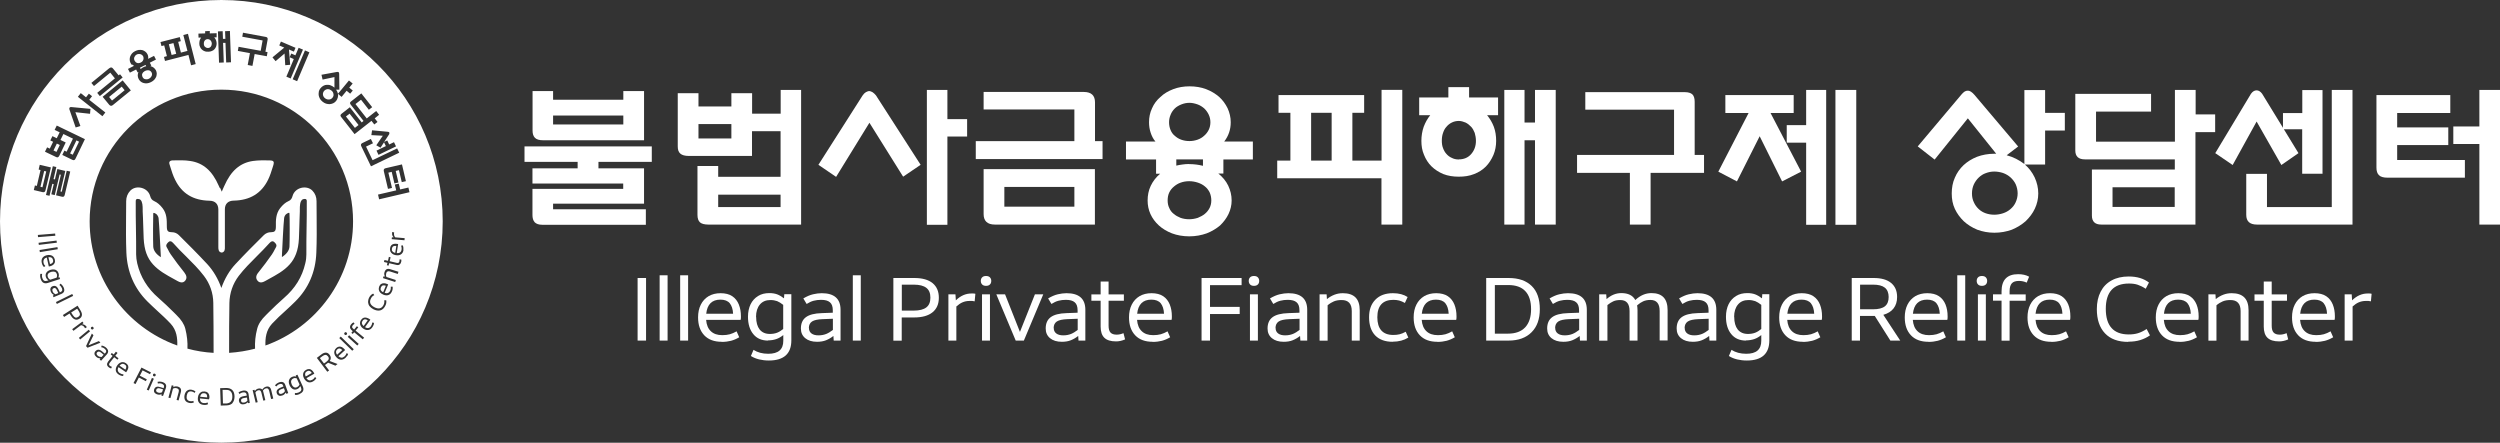 <?xml version="1.0" encoding="UTF-8"?>
<svg id="_레이어_1" data-name="레이어_1" xmlns="http://www.w3.org/2000/svg" width="248.47" height="44" version="1.1" viewBox="0 0 248.47 44">
  <rect x="0" y="0" width="248.47" height="44" fill="#333333" stroke="none"/>
  <!-- Generator: Adobe Illustrator 29.8.2, SVG Export Plug-In . SVG Version: 2.1.1 Build 3)  -->
  <defs>
    <style>
      .st0 {
        fill: #fff;
      }
    </style>
  </defs>
  <g>
    <path class="st0" d="M5.23,26.1c.05-.07.07-.15.04-.26-.05-.22-.2-.31-.46-.28l.16.69c.12-.03.21-.08.26-.15Z"/>
    <rect class="st0" x="34.78" y="11.29" width=".46" height="1.44" transform="translate(.06 24.19) rotate(-38.16)"/>
    <path class="st0" d="M5.52,28.65c-.06-.04-.12-.04-.2,0-.06.02-.1.06-.11.12-.02.05,0,.12.02.19.03.07.07.13.11.17.05.04.1.08.17.12l.28-.12-.11-.25c-.05-.11-.11-.19-.17-.23Z"/>
    <path class="st0" d="M5.44,27.02c-.1-.04-.22-.03-.36,0-.14.05-.25.11-.3.2-.06.08-.07.18-.03.29.02.07.05.13.09.17.04.05.09.09.15.12l.63-.2c.03-.07.05-.13.05-.18,0-.06,0-.11-.02-.18-.04-.11-.1-.19-.2-.23Z"/>
    <path class="st0" d="M12.41,36.23c-.18-.12-.36-.09-.53.11l.58.4c.07-.11.1-.21.09-.29,0-.08-.05-.16-.15-.22Z"/>
    <path class="st0" d="M7.48,31.56c.09.03.18,0,.29-.06.1-.07.16-.14.17-.23.01-.09-.02-.2-.1-.33l-.17-.26-.6.38.17.26c.08.13.17.21.25.23Z"/>
    <path class="st0" d="M22.47,38.75h-.35s.04,1.35.04,1.35h.35c.2-.02.34-.08.44-.2.1-.12.15-.29.14-.51,0-.22-.06-.38-.17-.49-.1-.11-.26-.16-.46-.15Z"/>
    <path class="st0" d="M24.28,39.55c-.13.02-.21.05-.26.1-.05.04-.07.11-.06.19,0,.06.04.11.08.14.05.03.11.04.19.03.08,0,.14-.03.2-.06.06-.03.11-.08.16-.13l-.04-.31-.27.04Z"/>
    <path class="st0" d="M15.67,38.6c-.07.02-.11.06-.14.14-.02.06-.02.11.01.16.03.05.08.09.16.11.07.03.14.04.2.03.06,0,.13-.02.2-.05l.11-.29-.26-.08c-.12-.04-.21-.05-.28-.03Z"/>
    <path class="st0" d="M20.3,39.08c-.22-.02-.36.09-.41.35l.7.07c0-.13-.01-.23-.06-.3-.05-.07-.12-.11-.23-.12Z"/>
    <path class="st0" d="M9.84,34.94c-.07,0-.13.02-.19.08-.04.05-.06.1-.05.15,0,.06.04.11.1.17.06.05.11.09.18.11.06.02.13.03.21.04l.21-.23-.21-.18c-.1-.08-.18-.13-.25-.14Z"/>
    <path class="st0" d="M14.25,7.16s-.08.1-.1.15c-.03.05-.04.11-.03.17s.02.12.05.18c.03.06.07.1.11.14.04.04.1.06.16.07.06.01.11.02.18.01.06,0,.13-.03.19-.06.06-.03.11-.07.16-.12.04-.05.08-.1.1-.15.03-.05.04-.11.04-.17,0-.06-.01-.11-.04-.17-.03-.06-.07-.11-.12-.15-.05-.04-.1-.06-.16-.07-.06-.01-.12-.01-.18,0-.07.01-.13.03-.19.06-.06.03-.12.07-.16.12Z"/>
    <rect class="st0" x="3.49" y="17.69" width="1.62" height=".21" transform="translate(-14 17.88) rotate(-76.66)"/>
    <rect class="st0" x="16.91" y="4.32" width=".47" height="1.1" transform="translate(-.67 4.41) rotate(-14.37)"/>
    <path class="st0" d="M32.3,9.76c.05.04.11.08.18.1.06.02.13.04.2.03.07,0,.13-.02.19-.04.06-.03.12-.07.17-.13.05-.06.08-.13.1-.19.01-.06.02-.13,0-.2-.01-.07-.03-.13-.07-.19-.04-.06-.08-.11-.14-.15-.05-.04-.11-.07-.17-.1-.06-.02-.13-.03-.19-.03-.06,0-.13.02-.19.05-.06.03-.12.07-.17.13-.05.06-.08.12-.1.19-.02.07-.02.13-.01.19,0,.06.03.12.06.18.03.06.08.11.13.15Z"/>
    <path class="st0" d="M20.38,4.65s.07.07.13.09c.05.02.1.03.16.03.12,0,.21-.05.28-.13.07-.09.1-.19.1-.31,0-.07-.02-.13-.04-.18-.02-.05-.05-.1-.09-.14-.04-.04-.08-.07-.13-.09-.05-.02-.1-.03-.16-.03-.06,0-.12.02-.16.04-.05.03-.09.06-.12.1-.03.04-.06.09-.07.14-.02.06-.02.12-.02.19,0,.06.01.12.03.17.02.05.05.1.08.13Z"/>
    <path class="st0" d="M13.99,6.86s.07-.06.11-.09c.04-.03.08-.05.13-.08.1-.05.2-.09.3-.11l-.07-.13-.55.28.07.13Z"/>
    <rect class="st0" x="5.25" y="14.52" width=".76" height=".33" transform="translate(-10.04 13.36) rotate(-64.2)"/>
    <path class="st0" d="M13.49,6.18s.09.07.15.08c.06.02.11.02.17.01.06,0,.12-.03.19-.06.06-.03.11-.07.15-.11.04-.05.07-.09.09-.15.02-.05.03-.11.03-.17,0-.06-.02-.12-.04-.18-.03-.06-.07-.1-.12-.14-.05-.04-.1-.06-.16-.08-.06-.01-.11-.02-.18-.01-.06,0-.13.02-.18.05-.06.03-.11.07-.15.12s-.07.1-.09.15c-.02.06-.03.12-.02.17,0,.06.02.12.05.17.03.06.07.1.11.14Z"/>
    <rect class="st0" x="6.7" y="14.52" width="1.44" height=".29" transform="translate(-9.02 14.96) rotate(-64.19)"/>
    <path class="st0" d="M27.97,38.67c-.12.05-.2.1-.24.15-.04.05-.05.12-.02.2.02.06.06.1.11.12.05.02.12.01.19-.01.07-.03.13-.06.18-.1.05-.04.09-.1.13-.16l-.1-.29-.25.1Z"/>
    <rect class="st0" x="10.8" y="9.07" width="1.62" height=".46" transform="translate(-3.26 9.46) rotate(-39.3)"/>
    <path class="st0" d="M36.26,31.74c-.08,0-.16.05-.22.14-.13.18-.09.36.1.53l.41-.58c-.11-.07-.2-.1-.29-.1Z"/>
    <path class="st0" d="M30.77,36.87c-.08-.03-.17-.02-.26.03-.19.11-.24.28-.13.52l.61-.35c-.07-.11-.14-.18-.22-.21Z"/>
    <path class="st0" d="M32.36,35.27c-.09,0-.19.04-.3.12l-.27.2.41.54.27-.2c.11-.09.18-.17.2-.25.02-.08,0-.17-.07-.26-.07-.09-.15-.14-.24-.15Z"/>
    <path class="st0" d="M33.77,34.63c-.08-.01-.17.02-.25.09-.16.15-.17.33-.02.54l.52-.47c-.09-.09-.18-.14-.26-.16Z"/>
    <path class="st0" d="M38.95,24.71c-.04.22.07.36.33.43l.11-.7c-.13-.01-.23,0-.3.04-.07.04-.12.12-.14.23Z"/>
    <path class="st0" d="M38.05,28.37c-.08.02-.14.09-.19.19-.09.21-.01.37.22.49l.27-.65c-.12-.04-.22-.05-.3-.03Z"/>
    <path class="st0" d="M29.31,37.57c-.06,0-.11.02-.17.05-.11.05-.17.13-.2.23-.03.1,0,.22.05.35.06.14.14.23.23.28s.19.05.29,0c.07-.03.12-.07.16-.11.04-.04.07-.1.1-.16l-.28-.61c-.07-.02-.13-.03-.19-.03Z"/>
    <path class="st0" d="M22,0C9.85,0,0,9.85,0,22s9.85,22,22,22,22-9.85,22-22S34.15,0,22,0ZM40.71,19.1l-3.03.71-.11-.47,1.81-.42-.14-.58.39-.09.14.58.82-.19.11.47ZM40.33,18.01l-.4.09-.28-1.19-.32.08.27,1.15-.4.09-.27-1.15-.33.08.36,1.52-.4.09-.41-1.74c-.02-.09-.02-.16.01-.21.03-.05.08-.08.16-.1l1.63-.38.39,1.66ZM39.67,15.18l-2.8,1.35-.96-1.99c-.07-.15-.04-.25.1-.32l.85-.41.21.43-.69.33.65,1.35,2.44-1.17.21.43ZM38.7,13.19s.01.09-.02.15l-.5.77.31-.15.19.4.48-.23.2.42-1.74.84-.2-.42.93-.45-.18-.38-.35.54-.42-.24.65-.95-1.14-.06.07-.48,1.59.15c.06.01.11.04.13.08ZM36.98,10.66l-.32.25-.78-1-.55.43,1.12,1.43.94-.74.29.38-.44.35.28.36-.32.25-.28-.36-1.68,1.32-1.34-1.71c-.09-.11-.08-.21.03-.3l.84-.66,1.18,1.51.18-.15-1.28-1.63c-.09-.12-.08-.22.03-.3l1.03-.81,1.08,1.37ZM31.69,9.08c.03-.12.09-.22.17-.32.08-.1.18-.18.29-.24.11-.06.22-.09.34-.09.12,0,.24,0,.36.05.12.04.24.11.35.2l.04.03v-1.05s-1.18.25-1.18.25l-.11-.48,1.54-.28s.08-.01.1,0,.05.01.07.03c.03.03.05.08.05.17l.02,1.56h-.33c.09.12.15.25.19.41l1.09-1.32.37.3-.34.41.35.29-.26.31-.35-.29-.5.61-.36-.3c.02.12.02.25-.02.37-.03.12-.09.24-.17.34-.08.1-.18.17-.28.22-.11.05-.22.08-.35.09-.12,0-.24-.01-.37-.05-.12-.04-.24-.11-.35-.2-.11-.09-.2-.19-.26-.3-.06-.12-.1-.23-.12-.35-.01-.12,0-.24.02-.35ZM35.09,22c0,5.68-3.64,10.53-8.71,12.34-.02-.72.05-1.51.66-2.17.43-.46.9-.9,1.36-1.31.32-.29.64-.59.95-.9,1.31-1.3,2.02-2.93,2.09-4.85.05-1.21.04-2.45.03-3.64,0-.49,0-.99-.01-1.48,0-.41-.14-.77-.41-1.04-.27-.28-.69-.38-1.11-.28-.43.11-.75.41-.86.8-.07.25-.16.42-.43.53-.27.12-.54.35-.81.69-.43.56-.43,1.2-.42,1.81,0,.25-.03.4-.12.48-.08.07-.2.1-.38.1-.24-.01-.5.1-.69.28-.86.85-1.87,1.86-2.83,2.89-.6.64-1.07,1.44-1.4,2.37-.33-.93-.81-1.73-1.4-2.37-.96-1.03-1.97-2.04-2.83-2.89-.17-.17-.42-.28-.66-.28,0,0-.02,0-.03,0-.18,0-.3-.03-.38-.1-.09-.08-.12-.23-.12-.48,0-.62.01-1.26-.42-1.81-.26-.34-.54-.57-.81-.69-.27-.12-.36-.28-.43-.53-.11-.39-.43-.69-.86-.8-.42-.11-.84,0-1.11.28-.27.28-.41.64-.41,1.04,0,.49,0,.99-.01,1.48-.01,1.19-.02,2.43.03,3.64.08,1.91.78,3.54,2.09,4.85.31.31.64.61.95.9.46.42.93.85,1.36,1.31.61.66.68,1.45.66,2.17-5.07-1.81-8.71-6.65-8.71-12.34,0-7.22,5.87-13.09,13.09-13.09s13.09,5.87,13.09,13.09ZM34.5,33.15s-.01.07-.04.1c-.03.03-.06.05-.1.05-.03,0-.07-.01-.1-.04-.03-.03-.05-.06-.05-.1,0-.03.01-.07.04-.1.03-.03.06-.05.09-.05.03,0,.07.01.1.04.03.03.05.06.05.09ZM25.37,34.65c-.84.22-1.7.36-2.6.42,0-1.65,0-3.7.03-4.96.02-.99.34-1.91.93-2.69.53-.69,1.16-1.32,1.77-1.93.43-.43.88-.88,1.3-1.35.06-.07.16-.15.27-.16.07,0,.13.02.19.08.18.16.28.31.17.51-.05.08-.09.16-.13.24-.08.16-.17.32-.27.47-.41.58-.86,1.2-1.35,1.8-.25.3-.28.57-.09.81.25.32.6.13.77.04.12-.07.24-.13.36-.2.73-.4,1.49-.8,2.07-1.45.28-.31.48-.65.63-1.04.17-.44.26-.94.29-1.53.01-.2.03-.67.04-1.16,0-.23.02-.47.02-.69.01-.37.02-.69.03-.85,0-.06,0-.13,0-.2,0-.32.01-.75.21-.94.07-.07.17-.1.29-.1.06,0,.11.02.14.05.06.07.06.2.05.3,0,.03,0,.05,0,.08,0,.84,0,1.68-.02,2.49-.01.85-.03,1.73-.02,2.6,0,.28-.03.58-.11.89-.31,1.35-1.01,2.48-2.12,3.44-.52.45-1.02.94-1.5,1.41l-.27.27c-.49.47-.77.91-.89,1.38-.18.68-.24,1.34-.21,1.97ZM28.02,25.56s0-.1,0-.18c.04-.75.14-3.02.22-3.72.01-.14.14-.36.25-.41.02,0,.03-.02.05-.03.05-.03.12-.07.17-.07,0,0,.01,0,.02,0,0,0,0,0,.01,0,.02.01.03.05.03.08.03.24.03,2.69,0,3.27-.02.38-.27.74-.75,1.05ZM15.98,25.56c-.48-.31-.73-.67-.75-1.05-.03-.57-.02-3.02,0-3.27,0-.03.01-.07.03-.08,0,0,0,0,.01,0,0,0,.01,0,.02,0,.05,0,.12.04.17.07.02.01.04.02.05.03.1.05.23.27.25.41.07.69.18,2.97.22,3.72,0,.07,0,.13,0,.18ZM15.47,37.32s-.04.07-.07.08c-.03.01-.07.01-.11,0-.04-.02-.07-.04-.08-.07-.01-.03-.01-.07,0-.11.02-.04.04-.07.07-.08.03-.01.07-.01.11,0,.04.02.06.04.08.07.01.03,0,.07,0,.11ZM9.32,32.62s-.02.06-.06.09c-.03.03-.07.04-.1.04-.03,0-.07-.02-.09-.05-.03-.03-.04-.07-.04-.1,0-.03.02-.07.05-.09.03-.03.07-.04.1-.04.03,0,.07.02.09.05s.04.07.04.1ZM30.75,5.2l-1.22,2.87-.44-.19,1.22-2.87.44.19ZM30.11,4.93l-1.22,2.87-.43-.18.74-1.75-.41-.18.16-.37.41.18.32-.75.43.18ZM27.76,4.51l.16-.38,1.45.62-.16.38-.49-.21.12,1.52-.49.04-.07-1.16-.89.76-.31-.38,1.17-.97-.49-.21ZM23.71,4.65l2.2.4.19-1.03-2.02-.37.07-.4,2.27.42c.07.01.12.04.15.08.03.04.04.1.03.18l-.22,1.21.21.04-.07.41-1.21-.22-.22,1.18-.47-.09.22-1.18-1.2-.22.07-.41ZM22.13,3.11l.03.75h.24s-.03-.76-.03-.76l.48-.02.11,3.11-.48.02-.07-1.95h-.24s.07,1.95.07,1.95l-.47.02-.11-3.11.47-.02ZM20.37,3.1l.48-.02v.24s.68-.02.68-.02v.41s-.24,0-.24,0c.07.08.13.17.17.26.04.1.06.21.07.32,0,.12-.01.23-.05.33-.04.1-.09.2-.16.27-.07.08-.16.14-.27.18-.11.05-.22.07-.35.07-.13,0-.25,0-.36-.05-.11-.04-.2-.09-.28-.17-.08-.07-.14-.16-.18-.26-.05-.1-.07-.2-.07-.32s.01-.22.04-.33c.03-.1.08-.19.14-.27h-.26s-.01-.4-.01-.4l.67-.02v-.24ZM17.87,3.69l.1.4-.26.07.27,1.07.65-.17-.41-1.58.46-.12.77,3.01-.46.12-.26-1.03-2.33.6-.1-.4.29-.08-.27-1.07-.27.07-.1-.4,1.91-.49ZM13.11,6.45c-.06-.06-.1-.12-.14-.2-.05-.1-.08-.21-.08-.32,0-.11.01-.22.05-.32.04-.1.1-.2.18-.3.08-.09.19-.17.31-.23.12-.06.25-.1.37-.12.12-.01.24,0,.35.02.1.03.2.08.29.15.09.07.16.15.21.25.08.15.1.31.07.47l.59-.3.19.37-.61.31.15.29-.1.05c.12.03.23.07.33.15.09.07.17.16.23.27.05.1.07.2.08.31,0,.11-.02.22-.05.32-.04.1-.11.2-.19.3-.09.09-.2.18-.33.24-.14.07-.27.11-.39.12-.13.01-.25,0-.35-.03-.11-.03-.21-.08-.29-.15-.08-.07-.15-.15-.2-.25-.05-.11-.09-.22-.09-.34s.02-.23.07-.35l-.08.04-.15-.29-.62.31-.19-.37.61-.31c-.07-.03-.13-.07-.19-.13ZM13.01,8.98l-1.79,1.46c-.13.11-.25.1-.36-.02l-.66-.8,1.99-1.63.81.99ZM10.87,6.78c.13-.11.25-.1.35.02l.57.69.14-.11.26.32-2.27,1.85-.26-.32,1.76-1.44-.46-.57-1.62,1.33-.26-.31,1.79-1.47ZM8.02,9.25l.53.42.28-.36.32.25-.28.36,1.6,1.26-.29.37-2.44-1.93.29-.37ZM6.92,10.69s.04-.03.07-.04c.03-.01.07-.02.1-.01l1.9.18-.04.49-1.46-.16.5,1.37-.47.15-.62-1.79s-.02-.07-.01-.11c0-.03.01-.06.03-.08ZM4.67,14.64l.28.13.33-.68-.28-.13.21-.43.43.21.29-.59-.5-.24.21-.43,2.8,1.35-.93,1.93c-.04.08-.08.13-.13.15-.05.02-.11.01-.18-.02l-1.01-.49.21-.43.22.11.63-1.3-.95-.46-.29.59.52.25-.63,1.31c-.04.08-.09.14-.14.16-.05.02-.11.02-.18-.02l-1.11-.53.21-.43ZM5.92,17.35l-.48,2.04-.34-.08.24-1.01-.14-.03-.28,1.19-.35-.08.68-2.86.35.08-.28,1.2.14.03.24-1.03.79.19-.48,2.04.13.03.49-2.09.35.08-.55,2.33c-.02.08-.05.13-.1.16-.05.03-.11.03-.18.01l-.58-.14.48-2.04-.12-.03ZM3.47,18.43l.19.05.37-1.58-.19-.05.11-.47,1.11.26-.54,2.27c-.02.08-.05.14-.1.17-.05.03-.1.03-.17.02l-.89-.21.11-.46ZM3.76,23.35l1.72-.14.02.22-1.72.14-.02-.22ZM3.83,24.13l1.79-.22.03.21-1.79.22-.03-.21ZM3.93,24.85l1.78-.29.03.21-1.78.29-.03-.21ZM4.32,26.1c.02.07.04.14.07.19.03.05.07.1.12.15l-.14.1c-.06-.06-.11-.12-.14-.19-.04-.07-.06-.14-.08-.23-.04-.19-.02-.35.07-.49.09-.13.24-.22.45-.27.13-.03.25-.03.36,0,.11.02.2.07.27.15.07.07.12.17.15.29.03.12.02.23-.01.32-.04.09-.1.16-.18.22-.09.06-.19.1-.31.13-.04,0-.07.01-.1.01l-.2-.89c-.13.04-.22.1-.28.19-.05.09-.07.19-.04.32ZM4.04,27.71c-.03-.09-.04-.17-.05-.25,0-.08,0-.16.02-.24h.18c-.04.14-.03.27.02.42.08.25.23.34.46.27l.15-.05c-.07-.04-.12-.09-.16-.14-.04-.05-.08-.12-.1-.19-.05-.16-.03-.3.05-.43.08-.13.22-.22.41-.28.13-.04.24-.05.35-.04.11.01.2.05.28.12.08.06.13.15.17.26.02.07.03.14.03.21s-.02.13-.05.21l.11-.03.06.18-1.21.39c-.35.11-.59-.02-.71-.39ZM5.25,29.38l.12-.06c-.07-.04-.14-.08-.19-.13-.05-.05-.09-.12-.13-.2-.05-.12-.06-.23-.03-.33.03-.1.1-.17.2-.21.13-.05.24-.05.34,0,.1.05.19.17.27.35l.12.26.06-.03c.09-.04.15-.09.17-.15.02-.06.01-.14-.03-.24-.03-.06-.06-.12-.1-.17-.04-.05-.09-.1-.15-.14l.11-.14c.09.06.15.12.2.19.05.07.09.13.12.2.13.3.05.51-.23.63l-.78.33-.07-.17ZM5.56,30.02l1.62-.8.09.19-1.62.8-.09-.19ZM6.91,31.16l-.54.34-.12-.19,1.46-.93.29.47c.11.18.16.34.14.48-.02.14-.1.26-.25.35-.15.09-.29.12-.43.07s-.26-.15-.38-.33l-.18-.28ZM7.17,32.72l1.02-.76.11.15-.13.11c.18.02.31.1.4.21,0,.01.02.02.03.04.01.02.02.03.03.05l-.18.11s-.02-.04-.03-.06c-.01-.02-.02-.04-.04-.06-.04-.06-.09-.1-.14-.13-.05-.03-.12-.05-.19-.06l-.75.56-.13-.17ZM7.84,33.58l.98-.81.13.16-.98.81-.13-.16ZM8.55,34.4l.58-1.25.16.17-.49,1,1.03-.42.15.16-1.28.5-.15-.16ZM10.03,35.84l-.13-.12.08-.1c-.08,0-.16-.02-.23-.04-.07-.02-.13-.07-.2-.13-.1-.09-.15-.18-.16-.28-.01-.1.02-.19.1-.27.09-.1.2-.15.31-.14.11,0,.24.07.39.2l.22.19.05-.05c.07-.07.1-.14.09-.21,0-.07-.05-.14-.13-.21-.05-.05-.1-.08-.16-.11-.06-.03-.12-.05-.2-.06l.04-.17c.1.02.19.05.26.09.07.04.14.08.19.13.24.22.26.45.06.67l-.57.63ZM10.95,36.38s.1.06.17.08l-.07.16s-.08-.02-.12-.04c-.04-.02-.07-.04-.11-.07-.11-.08-.17-.17-.18-.27-.01-.09.03-.2.11-.31l.44-.56-.19-.15.11-.14.19.15.22-.28.16.13-.22.28.32.25-.11.14-.32-.25-.43.54c-.05.07-.08.13-.08.18,0,.05.03.1.09.15ZM12.73,36.62c-.02.1-.07.2-.14.3-.02.03-.04.06-.06.08l-.75-.51c-.07.12-.09.23-.07.33.02.1.08.19.19.26.06.04.12.07.18.09.06.02.12.03.19.03l-.03.17c-.08,0-.16-.02-.23-.04-.07-.02-.14-.06-.22-.11-.16-.11-.26-.24-.28-.4-.02-.16.02-.33.14-.5.07-.11.16-.19.26-.25.1-.06.2-.08.3-.08.1,0,.21.04.31.11.1.07.17.15.21.24.03.09.04.19.01.29ZM14.49,37.88l-.69-.36-.33.65-.2-.1.79-1.54.94.48-.09.18-.74-.38-.27.53.69.36-.09.18ZM14.78,38.81l-.19-.08.51-1.17.19.08-.51,1.17ZM16.49,38.56l-.29.8-.17-.06.04-.12c-.08.03-.15.04-.23.05-.07,0-.15-.01-.24-.04-.12-.05-.21-.11-.26-.2-.05-.09-.05-.19-.02-.29.05-.13.12-.21.23-.25.11-.04.25-.02.44.04l.27.09.02-.06c.03-.09.04-.17,0-.23-.03-.06-.1-.11-.2-.15-.06-.02-.13-.04-.19-.04-.06,0-.13,0-.2.02l-.03-.17c.1-.02.2-.03.28-.02.08,0,.16.03.23.05.31.11.41.31.31.6ZM17.97,38.99l-.22.81-.2-.05.21-.79c.05-.2,0-.32-.18-.37-.07-.02-.14-.03-.2-.02-.06,0-.12.03-.19.06l-.25.94-.2-.05.33-1.23.18.05-.03.13c.08-.04.15-.06.22-.07.07,0,.15,0,.22.02.29.08.39.27.31.57ZM19.34,39.05s-.09-.07-.13-.09c-.04-.02-.09-.04-.15-.05-.28-.05-.44.08-.5.4-.06.32.05.51.32.56.06.01.12.01.17.01.05,0,.11-.02.17-.04l.04.17c-.13.05-.27.07-.43.04-.2-.04-.34-.12-.42-.25-.08-.13-.11-.31-.07-.52.04-.2.12-.35.25-.45.13-.1.29-.13.48-.09.15.03.27.09.36.17l-.1.15ZM20.79,39.59s0,.07-.02.1l-.9-.09c0,.14.03.25.09.32.06.08.16.13.29.14.07,0,.14,0,.2,0,.06-.01.12-.03.18-.06l.05.17c-.08.04-.15.06-.22.07-.07.01-.15.01-.24,0-.2-.02-.34-.09-.44-.22-.1-.13-.14-.3-.11-.51.01-.13.05-.25.11-.34s.13-.16.23-.21c.09-.05.2-.06.33-.05.13.01.23.05.3.11.07.06.12.14.15.24.03.1.03.21.02.33ZM18.63,34.65c.03-.63-.04-1.29-.21-1.97-.12-.47-.4-.9-.89-1.38l-.27-.27c-.48-.47-.98-.96-1.5-1.41-1.11-.96-1.8-2.09-2.12-3.44-.07-.32-.11-.61-.11-.89,0-.87,0-1.75-.02-2.6-.01-.81-.03-1.66-.02-2.49,0-.02,0-.05,0-.08,0-.1-.01-.23.05-.3.03-.03.07-.05.14-.05.12,0,.22.03.29.1.2.19.21.63.21.94,0,.08,0,.14,0,.2.02.26.04.91.06,1.54.02.49.03.96.04,1.16.06,1.13.34,1.92.93,2.57.58.64,1.34,1.05,2.07,1.45.12.07.24.13.36.2.17.09.52.28.77-.04.19-.24.15-.5-.09-.81-.49-.6-.94-1.22-1.35-1.8-.11-.15-.19-.31-.27-.47-.04-.08-.08-.16-.13-.24-.11-.19-.01-.34.17-.51.06-.06.13-.09.19-.08.11,0,.2.09.27.16.41.47.86.92,1.3,1.35.61.61,1.24,1.23,1.77,1.93.59.77.92,1.7.93,2.69.02,1.26.03,3.31.03,4.96-.89-.05-1.76-.19-2.6-.42ZM23.13,40.04c-.14.16-.34.24-.6.25l-.59.02-.06-1.73.59-.02c.26,0,.47.06.61.2.15.14.22.35.23.63,0,.27-.06.49-.2.65ZM24.65,40.1l-.02-.13c-.06.06-.12.11-.18.14-.06.04-.14.06-.23.07-.13.02-.24,0-.32-.06-.08-.06-.13-.14-.15-.25-.02-.14.01-.25.09-.33.08-.08.21-.14.4-.17l.28-.05v-.07c-.02-.1-.05-.17-.11-.21-.05-.04-.14-.05-.24-.04-.07,0-.13.03-.19.05-.06.02-.12.06-.17.11l-.11-.14c.08-.07.16-.12.24-.14.08-.03.15-.05.22-.06.33-.04.51.09.55.39l.11.84-.18.02ZM26.94,39.63l-.19-.79c-.05-.2-.15-.28-.31-.24-.07.02-.13.04-.18.08-.05.04-.09.09-.13.14.02.04.03.08.04.13l.2.82-.2.05-.19-.79c-.05-.2-.15-.28-.31-.24-.07.02-.13.04-.17.08-.04.04-.09.08-.12.14l.23.96-.2.05-.3-1.24.18-.04.04.13c.09-.14.2-.22.34-.25.17-.04.31,0,.4.1.1-.15.22-.25.37-.29.27-.07.45.05.52.36l.2.82-.2.05ZM28.45,39.13l-.05-.12c-.04.07-.09.13-.14.18-.05.05-.12.09-.21.12-.12.04-.23.05-.33.01-.09-.04-.16-.11-.2-.21-.05-.13-.04-.24.02-.34.06-.09.18-.18.36-.25l.27-.11-.02-.06c-.03-.09-.08-.16-.14-.18-.06-.03-.14-.02-.24.01-.06.02-.12.05-.17.09-.05.04-.1.09-.14.14l-.13-.11c.06-.08.13-.15.2-.19.07-.05.14-.08.21-.11.31-.11.52-.02.62.27l.29.8-.17.06ZM29.79,39.16c-.08.04-.17.06-.24.08s-.16.02-.24,0v-.18c.12.02.25,0,.39-.06.24-.11.31-.27.21-.49l-.07-.14c-.03.07-.07.13-.12.18-.05.05-.11.09-.18.12-.15.07-.29.07-.43,0-.13-.07-.24-.19-.33-.38-.05-.12-.08-.23-.08-.34,0-.11.03-.2.08-.29.05-.08.13-.15.24-.2.07-.03.14-.05.2-.06.06,0,.13,0,.21.03l-.04-.11.17-.08.53,1.16c.15.34.05.59-.31.75ZM31.31,37.76c-.05.05-.12.1-.2.15-.17.1-.33.12-.49.07-.15-.05-.28-.17-.39-.35-.07-.12-.1-.23-.11-.34,0-.11.01-.21.06-.3.05-.09.13-.17.24-.23.11-.06.21-.09.31-.08.1,0,.18.05.26.11.08.07.15.15.21.26.02.03.03.06.04.09l-.79.45c.08.11.16.18.26.21.1.03.2,0,.32-.05.06-.04.12-.08.16-.12s.08-.1.11-.16l.14.11c-.04.07-.09.14-.14.19ZM33.35,36.35l-.74-.3-.31.23.41.54-.18.13-1.04-1.38.46-.35c.16-.12.31-.18.45-.17.14,0,.26.08.36.22.08.1.11.2.12.31,0,.1-.04.2-.11.3l.78.3-.21.16ZM34.49,35.38c-.04.06-.09.12-.16.19-.15.13-.3.19-.46.18-.16-.01-.31-.1-.45-.26-.09-.1-.15-.2-.18-.31s-.03-.21,0-.31c.03-.1.09-.19.18-.28.09-.08.19-.13.28-.14.1-.01.19,0,.28.05s.18.12.26.21c.03.03.05.05.06.08l-.67.61c.1.09.2.14.3.15s.2-.04.3-.12c.05-.05.1-.1.13-.15.03-.05.06-.11.08-.18l.16.07c-.02.08-.06.15-.1.22ZM35.01,34.86l-1.29-1.26.15-.15,1.29,1.26-.15.15ZM35.51,34.34l-.95-.86.14-.16.95.86-.14.16ZM36.05,33.72l-.85-.7-.14.17-.14-.11.14-.17-.06-.05c-.25-.2-.28-.42-.09-.64.07-.09.15-.15.24-.18l.09.15c-.06.03-.12.07-.17.13-.06.07-.08.13-.07.19,0,.06.05.12.13.18l.07.06.27-.33.14.11-.27.33.85.7-.13.16ZM37.12,32.31c-.03.07-.06.14-.12.22-.11.16-.25.25-.41.27-.16.02-.33-.03-.5-.15-.11-.08-.19-.16-.24-.26-.05-.1-.08-.2-.07-.3s.04-.21.12-.31c.07-.1.16-.17.25-.2.09-.03.19-.03.29,0,.1.03.2.07.3.14.03.02.06.04.07.06l-.53.74c.12.07.23.1.33.08.1-.02.19-.08.26-.18.04-.06.07-.12.09-.18.02-.06.03-.12.04-.19l.17.04c0,.08-.02.16-.05.23ZM38.39,30.12c-.02.1-.05.19-.11.3-.12.23-.29.38-.49.43-.21.05-.44.01-.69-.12-.16-.09-.29-.19-.38-.31-.09-.12-.13-.26-.14-.4,0-.14.03-.29.11-.45.1-.19.23-.32.4-.39l.11.15c-.08.04-.15.09-.2.14-.05.05-.09.11-.13.19-.19.36-.08.65.33.87.42.22.72.15.91-.2.04-.08.07-.16.08-.23.01-.07.01-.16,0-.26h.2c.01.1.01.2,0,.29ZM38.95,28.97c-.08.18-.19.3-.34.35-.15.06-.33.04-.52-.04-.12-.05-.22-.12-.3-.2-.07-.08-.12-.18-.14-.28-.02-.1,0-.21.04-.33.05-.12.11-.2.2-.25.08-.05.17-.07.28-.07.1,0,.21.03.32.08.03.01.06.03.09.04l-.35.84c.13.04.24.05.34,0,.09-.04.17-.12.22-.24.03-.07.05-.13.05-.19,0-.06,0-.13,0-.19h.18c.01.08.02.16,0,.24,0,.07-.03.15-.07.24ZM39.54,27.23l-.78-.25c-.19-.06-.32,0-.37.16-.02.07-.03.14-.03.2,0,.06.02.12.05.19l.93.3-.06.2-1.22-.39.06-.18.13.03c-.03-.08-.05-.15-.06-.23s0-.15.03-.22c.09-.28.28-.38.58-.28l.8.25-.06.2ZM39.87,26.03c-.03.13-.09.22-.17.27-.08.05-.19.06-.33.02l-.69-.16-.06.24-.17-.04.06-.24-.35-.08.05-.2.35.08.09-.39.17.04-.09.39.67.16c.09.02.15.02.2,0,.05-.02.08-.07.1-.15.01-.06.01-.12,0-.18h.18s.01.08.01.12,0,.08-.02.12ZM40.1,24.86c-.03.19-.11.33-.25.42-.13.09-.31.12-.52.08-.13-.02-.24-.06-.33-.13s-.16-.14-.2-.24c-.04-.1-.05-.21-.03-.33.02-.13.06-.22.13-.29.07-.07.15-.11.25-.13.1-.02.21-.02.33,0,.04,0,.07.01.09.02l-.14.9c.14.01.25-.01.33-.07.08-.06.13-.15.15-.28.01-.07.01-.14,0-.2,0-.06-.02-.12-.05-.19l.17-.04c.03.08.05.15.06.23,0,.07,0,.16,0,.24ZM40.2,23.88l-1.27-.11.02-.18h.17c-.12-.13-.17-.27-.15-.42,0-.01,0-.03,0-.05,0-.02,0-.04.01-.06l.2.04s-.01.04-.02.06c0,.02,0,.04,0,.07,0,.07,0,.13.02.19.02.06.05.11.1.17l.94.08-.02.21Z"/>
    <path class="st0" d="M21.84,18.68c-.03-.07-.07-.15-.1-.22-.65-1.49-1.55-2.27-2.83-2.46-.56-.09-1.13-.07-1.69-.06-.14,0-.29.02-.36.12-.05.07-.05.17,0,.31.03.1.06.19.09.29.12.39.25.8.45,1.2.67,1.37,1.79,2.06,3.43,2.09.55.01.86.32.87.86v.32s0,.57,0,.57c0,.94,0,1.9,0,2.85,0,.25.02.5.31.55h0s.06,0,.06,0h0c.27-.07.29-.31.28-.56,0-.36,0-.73,0-1.1,0-.6,0-1.19,0-1.77v-.87c0-.54.32-.85.87-.86,1.63-.03,2.76-.72,3.43-2.09.19-.39.32-.8.44-1.19.03-.1.06-.19.09-.29.04-.14.04-.24,0-.31-.07-.1-.21-.11-.36-.12-.55-.01-1.13-.02-1.69.06-1.28.19-2.18.98-2.83,2.46-.03.07-.07.15-.1.22-.06.12-.11.24-.16.37-.05-.13-.11-.25-.16-.37Z"/>
  </g>
  <g>
    <path class="st0" d="M52.14,14.55h12.64v1.54h-5.3v.64h4.53v3.51h-9.04v.56h9.22v1.54h-10.3c-.34,0-.59-.09-.75-.25-.16-.19-.22-.42-.22-.73v-2.59h9.02v-.53h-9.02v-1.51h4.49v-.64h-5.28v-1.54ZM53.97,13.94c-.37,0-.65-.08-.81-.25s-.23-.4-.23-.7v-3.94h2.04v.86h6.98v-.86h2.06v4.89h-10.03ZM54.97,12.37h6.98v-.89h-6.98v.89Z"/>
    <path class="st0" d="M77.58,8.94h2.04v13.38h-9.22c-.39,0-.67-.08-.83-.22-.17-.16-.25-.4-.25-.75v-4.85h2.06v1.07h6.2v-4.53h-2.84v2.46h-6.26c-.41,0-.69-.08-.86-.23-.19-.16-.26-.39-.26-.73v-5.28h2.06v1.32h3.27v-1.32h2.06v2.04h2.84v-2.37ZM72.69,12.33h-3.27v1.43h3.27v-1.43ZM77.58,19.35h-6.2v1.23h6.2v-1.23Z"/>
    <path class="st0" d="M83.1,17.58l-1.76-1.2,4.39-6.89c.09-.14.2-.25.33-.33.12-.06.23-.11.34-.11.09,0,.2.05.33.12.12.08.23.19.33.31l4.44,6.9-1.74,1.18-3.35-5.36-3.3,5.36ZM94.16,11.84h1.96v1.73h-1.96v8.77h-2.04v-13.4h2.04v2.9Z"/>
    <path class="st0" d="M108.82,14.03h.76v1.78h-12.6v-1.78h9.8v-3.15h-9.02v-1.74h9.96c.73,0,1.11.34,1.11,1.03v3.86ZM108.82,16.81v5.51h-9.94c-.75,0-1.12-.36-1.12-1.04v-4.47h11.06ZM106.78,18.58h-6.96v1.96h6.96v-1.96Z"/>
    <path class="st0" d="M118.22,8.58c.59,0,1.15.09,1.65.28.5.19.93.45,1.31.78.34.31.62.69.83,1.12.2.44.31.9.31,1.39,0,.73-.22,1.37-.65,1.92h2.85v1.78h-2.93v1.4h-.5c.42.34.75.73.98,1.2.22.47.34.95.34,1.48,0,.47-.11.92-.31,1.34-.2.42-.48.79-.84,1.14-.37.31-.81.58-1.32.78-.53.19-1.11.3-1.74.3s-1.23-.11-1.73-.3c-.51-.2-.95-.47-1.29-.78-.37-.34-.65-.72-.84-1.14-.19-.42-.28-.87-.28-1.34,0-.51.09-1,.31-1.46s.53-.86.93-1.2h-.4v-1.42h-2.99v-1.78h2.93c-.22-.25-.37-.55-.48-.89-.11-.33-.16-.67-.16-1.03,0-.48.09-.95.3-1.39.19-.44.47-.81.83-1.12.34-.33.78-.59,1.28-.78.5-.19,1.04-.28,1.64-.28ZM118.19,21.79c.3,0,.58-.05.86-.14.26-.11.5-.23.69-.39.2-.16.36-.36.48-.59.11-.22.17-.47.17-.75,0-.3-.06-.56-.17-.81-.12-.23-.28-.44-.48-.59-.19-.16-.42-.28-.69-.37-.28-.09-.56-.14-.86-.14-.31,0-.59.05-.84.14-.27.09-.48.23-.67.39-.2.16-.36.36-.47.59-.11.23-.16.5-.16.79,0,.28.05.53.16.75.09.23.25.44.45.59.19.16.4.28.67.39.25.09.55.14.86.14ZM118.22,14.02c.28,0,.56-.05.81-.14.25-.09.47-.22.65-.39.19-.16.34-.36.45-.58s.17-.48.17-.76-.06-.53-.17-.76c-.11-.23-.26-.44-.45-.62-.19-.16-.4-.3-.65-.39s-.53-.16-.81-.16c-.3,0-.56.06-.81.16s-.47.23-.64.39c-.19.19-.33.39-.42.62-.11.25-.16.5-.16.76,0,.28.05.53.14.75.09.23.23.44.42.59.19.17.39.3.64.39.25.09.51.14.83.14ZM118.19,16.31c.47,0,.94.06,1.37.17v-.64h-2.65v.62c.19-.05.39-.08.61-.11.2-.03.42-.05.67-.05Z"/>
    <path class="st0" d="M139.36,22.32h-2.06v-4.6h-10.36v-1.76h1.31v-4.75h-1.18v-1.76h8.51v1.76h-1.17v4.75h2.9v-7.03h2.06v13.38ZM132.35,11.21h-2.04v4.75h2.04v-4.75Z"/>
    <path class="st0" d="M141.05,11.45v-1.76h2.9v-1.03h2.06v1.03h2.88v1.76h-1.09c.28.34.51.73.67,1.15.16.44.23.9.23,1.4s-.09.97-.27,1.4c-.19.44-.44.83-.75,1.15-.33.33-.72.58-1.17.75-.47.19-.97.26-1.53.26s-1.07-.08-1.53-.26c-.45-.19-.84-.44-1.17-.76s-.58-.72-.75-1.15c-.19-.44-.26-.89-.26-1.39s.08-.97.23-1.4c.16-.42.37-.81.65-1.15h-1.12ZM144.99,15.84c.5,0,.92-.17,1.23-.53.31-.36.47-.79.47-1.31,0-.28-.05-.55-.12-.79-.09-.23-.2-.44-.36-.61-.16-.17-.33-.31-.55-.42-.22-.09-.44-.16-.67-.16-.27,0-.5.06-.7.16-.22.11-.39.25-.53.42-.16.17-.26.37-.34.61-.09.25-.12.51-.12.79,0,.25.03.5.12.72.08.22.19.42.34.58.14.16.31.3.53.39.2.11.44.16.7.16ZM152.56,8.94h2.06v13.38h-2.06v-8.38h-1.04v8.38h-2.01v-13.38h2.01v3.24h1.04v-3.24Z"/>
    <path class="st0" d="M168.44,15.4h.92v1.78h-5.31v5.14h-2.06v-5.14h-5.25v-1.78h9.64v-4.5h-8.82v-1.74h9.92c.31,0,.55.08.7.2.16.14.25.39.25.75v5.3Z"/>
    <path class="st0" d="M175.97,11.23l3.04,5.83-1.89.97-2.23-4.49-2.26,4.49-1.85-.97,3.01-5.83h-2.31v-1.78h6.79v1.78h-2.31ZM179.51,8.94h1.99v13.4h-1.99v-8.16h-1.93v-1.74h1.93v-3.49ZM182.42,8.94h2.07v13.4h-2.07v-13.4Z"/>
    <path class="st0" d="M198.2,15.28h.2l-2.82-3.52-3.3,4.1-1.68-1.31,4.33-5.14c.12-.14.23-.25.33-.31.09-.06.2-.09.33-.09.19,0,.4.14.64.41l4.35,5.14-1.14.87c.65.17,1.23.47,1.76.87v-7.35h2.06v2.27h1.96v1.75h-1.96v3.38h-2.01c.41.36.73.78.97,1.28.23.5.36,1.03.36,1.6,0,.53-.12,1.04-.34,1.51s-.53.87-.92,1.25c-.39.34-.84.62-1.37.84-.53.19-1.11.3-1.73.3s-1.18-.11-1.7-.3c-.53-.22-.97-.5-1.34-.84-.37-.36-.67-.76-.89-1.23s-.31-.98-.31-1.53.09-1.09.31-1.57c.2-.48.5-.9.87-1.25.37-.34.81-.62,1.34-.83.51-.19,1.09-.3,1.71-.3ZM198.2,21.34c.3,0,.59-.05.87-.14s.53-.23.75-.42.39-.4.51-.67c.12-.26.2-.56.2-.89s-.08-.65-.2-.92c-.12-.25-.3-.48-.51-.67s-.47-.34-.75-.44c-.28-.09-.58-.14-.87-.14s-.58.06-.84.16c-.27.09-.5.25-.7.44s-.36.42-.48.67c-.12.26-.19.56-.19.9s.06.62.19.89c.12.27.28.48.48.67s.44.33.7.42c.26.09.55.14.84.14Z"/>
    <path class="st0" d="M218.2,11.37h1.96v1.76h-1.96v9.19h-9.36c-.62,0-.93-.3-.93-.89v-4.58h8.24v-1.01h-8.94c-.64,0-.95-.3-.95-.89v-5.62h7.53v1.76h-5.47v2.99h7.84v-5.14h2.06v2.43ZM216.14,18.61h-6.18v1.96h6.18v-1.96Z"/>
    <path class="st0" d="M230.82,17.27h-2.01v-4.42h-1.82l1.45,2.37-1.7,1.18-2.46-4.32-2.38,4.32-1.73-1.18,3.55-5.9c.16-.22.34-.34.56-.34.2,0,.39.12.55.34l2.07,3.38v-1.46h1.92v-2.29h2.01v8.34ZM225.3,20.58h6.45v-11.64h2.06v13.38h-9.5c-.72,0-1.06-.33-1.06-.97v-4.07h2.06v3.29Z"/>
    <path class="st0" d="M243.33,12.66v1.76h-5.08v1.48h6.73v1.76h-7.68c-.4,0-.7-.08-.86-.25-.17-.16-.25-.41-.25-.75v-7.21h7.34v1.78h-5.28v1.43h5.08ZM243.83,12.57h2.59v-3.63h2.06v13.38h-2.06v-8.01h-2.59v-1.74Z"/>
  </g>
  <g>
    <path class="st0" d="M63.37,33.85v-6.22h.84v6.22h-.84Z"/>
    <path class="st0" d="M65.56,33.85v-6.49h.79v6.49h-.79Z"/>
    <path class="st0" d="M67.6,33.85v-6.49h.79v6.49h-.79Z"/>
    <path class="st0" d="M71.73,33.97c-.74,0-1.32-.21-1.73-.64s-.62-1.02-.62-1.79c0-.48.09-.9.27-1.26s.44-.64.77-.84c.34-.2.74-.3,1.2-.3s.87.1,1.16.3c.3.2.51.48.65.82.14.35.21.74.21,1.18,0,.14,0,.25-.03.35h-3.43c.04.49.19.87.47,1.13.27.26.65.39,1.14.39.28,0,.53-.03.75-.09.22-.06.44-.16.67-.29l.26.59c-.27.16-.55.28-.82.35-.27.07-.58.11-.92.11ZM71.6,29.78c-.84,0-1.31.47-1.41,1.4h2.67c-.02-.46-.14-.8-.33-1.04-.2-.24-.51-.36-.93-.36Z"/>
    <path class="st0" d="M76.34,33.85c-.63,0-1.12-.21-1.47-.64-.35-.42-.53-1-.53-1.73,0-.47.09-.89.26-1.24.17-.35.42-.62.74-.82.32-.2.69-.29,1.12-.29.29,0,.55.04.77.12.22.08.45.22.69.4l.03-.41h.7v4.59c0,1.33-.75,2-2.24,2-.35,0-.67-.04-.96-.11-.29-.07-.57-.18-.82-.34l.26-.61c.4.26.89.39,1.47.39,1,0,1.49-.43,1.49-1.29v-.57c-.22.18-.46.32-.7.4s-.51.13-.82.13ZM75.15,31.49c0,.55.12.96.35,1.26.24.29.57.44,1.01.44.27,0,.51-.04.72-.12.21-.08.41-.21.61-.37v-2.4c-.21-.17-.41-.29-.6-.37-.2-.07-.42-.11-.67-.11-.45,0-.8.15-1.05.45-.25.3-.38.71-.38,1.23Z"/>
    <path class="st0" d="M81.21,33.97c-.5,0-.89-.12-1.18-.36-.29-.24-.43-.56-.43-.96,0-.5.16-.87.49-1.12s.86-.39,1.6-.41l1.08-.04v-.24c0-.36-.09-.63-.28-.79-.19-.17-.48-.25-.89-.25-.25,0-.5.03-.73.09-.23.06-.46.17-.7.32l-.33-.55c.34-.2.66-.34.96-.41.3-.07.59-.11.87-.11,1.24,0,1.87.55,1.87,1.65v3.06h-.68l-.03-.46c-.24.19-.49.33-.74.43-.25.1-.55.15-.89.15ZM80.4,32.6c0,.23.08.41.25.54s.4.19.7.19c.29,0,.54-.05.77-.14.22-.09.44-.23.66-.4v-1.11l-1.03.04c-.48.02-.82.09-1.04.23-.21.14-.32.36-.32.66Z"/>
    <path class="st0" d="M84.76,33.85v-6.49h.79v6.49h-.79Z"/>
    <path class="st0" d="M88.79,33.85v-6.22h2.08c.8,0,1.4.17,1.82.51.41.34.62.82.62,1.45s-.21,1.11-.63,1.45-1.03.51-1.82.51h-1.24v2.31h-.83ZM89.63,30.87h1.18c.57,0,.99-.11,1.26-.32.27-.21.4-.53.4-.97s-.13-.76-.4-.97-.68-.32-1.25-.32h-1.19v2.58Z"/>
    <path class="st0" d="M94.26,33.85v-4.6h.7l.04.6c.47-.46.99-.68,1.54-.68.05,0,.11,0,.19,0,.07,0,.15.01.21.03l-.07.75c-.07-.02-.15-.03-.24-.04-.08,0-.17,0-.26,0-.27,0-.5.05-.71.14s-.41.23-.61.41v3.39h-.79Z"/>
    <path class="st0" d="M98,28.41c-.16,0-.29-.04-.38-.13-.09-.09-.14-.21-.14-.36s.05-.28.14-.36c.09-.09.22-.13.38-.13s.29.04.38.13c.09.09.14.21.14.36s-.05.28-.14.36c-.09.09-.22.13-.38.13ZM97.6,33.85v-4.6h.79v4.6h-.79Z"/>
    <path class="st0" d="M100.95,33.85l-1.93-4.6h.87l1.48,3.74,1.49-3.74h.83l-1.93,4.6h-.81Z"/>
    <path class="st0" d="M105.54,33.97c-.5,0-.89-.12-1.18-.36-.29-.24-.43-.56-.43-.96,0-.5.16-.87.49-1.12s.86-.39,1.6-.41l1.08-.04v-.24c0-.36-.09-.63-.28-.79-.19-.17-.48-.25-.89-.25-.25,0-.5.03-.73.09-.23.06-.46.17-.7.32l-.33-.55c.34-.2.66-.34.96-.41.3-.07.59-.11.87-.11,1.24,0,1.87.55,1.87,1.65v3.06h-.68l-.03-.46c-.24.19-.49.33-.74.43-.25.1-.55.15-.89.15ZM104.73,32.6c0,.23.08.41.25.54s.4.19.7.19c.29,0,.54-.05.77-.14.22-.09.44-.23.66-.4v-1.11l-1.03.04c-.48.02-.82.09-1.04.23-.21.14-.32.36-.32.66Z"/>
    <path class="st0" d="M110.91,33.93c-.52,0-.9-.12-1.15-.36-.25-.24-.37-.62-.37-1.12v-2.56h-.92v-.63h.92v-1.28h.79v1.28h1.52v.63h-1.52v2.48c0,.31.06.54.19.68s.33.21.62.21c.22,0,.44-.05.67-.15l.16.62c-.14.07-.29.11-.45.15s-.31.05-.47.05Z"/>
    <path class="st0" d="M114.56,33.97c-.74,0-1.32-.21-1.73-.64s-.62-1.02-.62-1.79c0-.48.09-.9.27-1.26s.44-.64.77-.84c.34-.2.74-.3,1.2-.3s.87.1,1.16.3c.3.2.51.48.65.82.14.35.21.74.21,1.18,0,.14,0,.25-.03.35h-3.43c.04.49.19.87.47,1.13.27.26.65.39,1.14.39.28,0,.53-.03.75-.09.22-.06.44-.16.67-.29l.26.59c-.27.16-.55.28-.82.35-.27.07-.58.11-.92.11ZM114.43,29.78c-.84,0-1.31.47-1.41,1.4h2.67c-.02-.46-.14-.8-.33-1.04-.2-.24-.51-.36-.93-.36Z"/>
    <path class="st0" d="M119.42,33.85v-6.22h3.98v.71h-3.14v2.16h2.95v.71h-2.95v2.64h-.84Z"/>
    <path class="st0" d="M124.63,28.41c-.16,0-.29-.04-.38-.13-.09-.09-.14-.21-.14-.36s.05-.28.14-.36c.09-.09.22-.13.38-.13s.29.04.38.13c.09.09.14.21.14.36s-.05.28-.14.36c-.09.09-.22.13-.38.13ZM124.23,33.85v-4.6h.79v4.6h-.79Z"/>
    <path class="st0" d="M127.59,33.97c-.5,0-.89-.12-1.18-.36-.29-.24-.43-.56-.43-.96,0-.5.16-.87.49-1.12s.86-.39,1.6-.41l1.08-.04v-.24c0-.36-.09-.63-.28-.79-.19-.17-.48-.25-.89-.25-.25,0-.5.03-.73.09-.23.06-.46.17-.7.32l-.33-.55c.34-.2.66-.34.96-.41.3-.07.59-.11.87-.11,1.24,0,1.87.55,1.87,1.65v3.06h-.68l-.03-.46c-.24.19-.49.33-.74.43-.25.1-.55.15-.89.15ZM126.78,32.6c0,.23.08.41.25.54s.4.19.7.19c.29,0,.54-.05.77-.14.22-.09.44-.23.66-.4v-1.11l-1.03.04c-.48.02-.82.09-1.04.23-.21.14-.32.36-.32.66Z"/>
    <path class="st0" d="M131.15,33.85v-4.6h.7l.03.48c.24-.2.49-.34.75-.44.26-.1.53-.15.83-.15,1.12,0,1.68.56,1.68,1.69v3.02h-.79v-2.93c0-.74-.34-1.1-1.01-1.1-.29,0-.54.04-.76.13-.21.09-.42.21-.63.39v3.52h-.79Z"/>
    <path class="st0" d="M138.42,33.97c-.75,0-1.33-.21-1.74-.63-.4-.42-.61-1.02-.61-1.8s.21-1.33.63-1.76,1-.64,1.74-.64c.59,0,1.08.13,1.46.38l-.27.59c-.2-.11-.38-.19-.56-.24-.17-.04-.37-.07-.58-.07-1.06,0-1.6.58-1.6,1.73s.53,1.76,1.58,1.76c.24,0,.45-.02.64-.07.19-.05.39-.13.6-.25l.26.58c-.43.27-.95.41-1.56.41Z"/>
    <path class="st0" d="M142.85,33.97c-.74,0-1.32-.21-1.73-.64s-.62-1.02-.62-1.79c0-.48.09-.9.27-1.26s.44-.64.77-.84c.34-.2.74-.3,1.2-.3s.87.1,1.16.3c.3.2.51.48.65.82.14.35.21.74.21,1.18,0,.14,0,.25-.03.35h-3.43c.04.49.19.87.47,1.13.27.26.65.39,1.14.39.28,0,.53-.03.75-.09.22-.06.44-.16.67-.29l.26.59c-.27.16-.55.28-.82.35-.27.07-.58.11-.92.11ZM142.72,29.78c-.84,0-1.31.47-1.41,1.4h2.67c-.02-.46-.14-.8-.33-1.04-.2-.24-.51-.36-.93-.36Z"/>
    <path class="st0" d="M147.71,33.85v-6.22h2.23c1,0,1.76.27,2.3.8s.8,1.3.8,2.29-.27,1.75-.82,2.3c-.54.55-1.31.83-2.29.83h-2.22ZM148.55,33.16h1.33c.74,0,1.31-.21,1.7-.62.39-.42.59-1.02.59-1.81s-.19-1.39-.57-1.79c-.38-.41-.95-.61-1.7-.61h-1.33v4.84Z"/>
    <path class="st0" d="M155.38,33.97c-.5,0-.89-.12-1.18-.36-.29-.24-.43-.56-.43-.96,0-.5.16-.87.49-1.12s.86-.39,1.6-.41l1.08-.04v-.24c0-.36-.09-.63-.28-.79-.19-.17-.48-.25-.89-.25-.25,0-.5.03-.73.09-.23.06-.46.17-.7.32l-.33-.55c.34-.2.66-.34.96-.41.3-.07.59-.11.87-.11,1.24,0,1.87.55,1.87,1.65v3.06h-.68l-.03-.46c-.24.19-.49.33-.74.43-.25.1-.55.15-.89.15ZM154.57,32.6c0,.23.08.41.25.54s.4.19.7.19c.29,0,.54-.05.77-.14.22-.09.44-.23.66-.4v-1.11l-1.03.04c-.48.02-.82.09-1.04.23-.21.14-.32.36-.32.66Z"/>
    <path class="st0" d="M158.94,33.85v-4.6h.7l.03.48c.45-.4.94-.6,1.47-.6.68,0,1.14.23,1.39.69.49-.46,1.02-.69,1.61-.69,1.06,0,1.6.56,1.6,1.69v3.02h-.79v-2.93c0-.74-.31-1.1-.92-1.1-.28,0-.52.05-.72.14-.2.09-.4.22-.6.4.02.15.04.31.04.48v3.02h-.79v-2.93c0-.74-.31-1.1-.92-1.1-.27,0-.51.04-.7.13s-.39.21-.58.37v3.54h-.79Z"/>
    <path class="st0" d="M168.25,33.97c-.5,0-.89-.12-1.18-.36-.29-.24-.43-.56-.43-.96,0-.5.16-.87.49-1.12s.86-.39,1.6-.41l1.08-.04v-.24c0-.36-.09-.63-.28-.79-.19-.17-.48-.25-.89-.25-.25,0-.5.03-.73.09-.23.06-.46.17-.7.32l-.33-.55c.34-.2.66-.34.96-.41.3-.07.59-.11.87-.11,1.24,0,1.87.55,1.87,1.65v3.06h-.68l-.03-.46c-.24.19-.49.33-.74.43-.25.1-.55.15-.89.15ZM167.44,32.6c0,.23.08.41.25.54s.4.19.7.19c.29,0,.54-.05.77-.14.22-.09.44-.23.66-.4v-1.11l-1.03.04c-.48.02-.82.09-1.04.23-.21.14-.32.36-.32.66Z"/>
    <path class="st0" d="M173.54,33.85c-.63,0-1.12-.21-1.47-.64-.35-.42-.53-1-.53-1.73,0-.47.09-.89.26-1.24.17-.35.42-.62.74-.82.32-.2.69-.29,1.12-.29.29,0,.55.04.77.12.22.08.45.22.69.4l.03-.41h.7v4.59c0,1.33-.75,2-2.24,2-.35,0-.67-.04-.96-.11-.29-.07-.57-.18-.82-.34l.26-.61c.4.26.89.39,1.47.39,1,0,1.49-.43,1.49-1.29v-.57c-.22.18-.46.32-.7.4s-.51.13-.82.13ZM172.36,31.49c0,.55.12.96.35,1.26.24.29.57.44,1.01.44.27,0,.51-.04.72-.12.21-.08.41-.21.61-.37v-2.4c-.21-.17-.41-.29-.6-.37-.2-.07-.42-.11-.67-.11-.45,0-.8.15-1.05.45-.25.3-.38.71-.38,1.23Z"/>
    <path class="st0" d="M179.18,33.97c-.74,0-1.32-.21-1.73-.64s-.62-1.02-.62-1.79c0-.48.09-.9.27-1.26s.44-.64.77-.84c.34-.2.74-.3,1.2-.3s.87.1,1.16.3c.3.2.51.48.65.82.14.35.21.74.21,1.18,0,.14,0,.25-.03.35h-3.43c.04.49.19.87.47,1.13.27.26.65.39,1.14.39.28,0,.53-.03.75-.09.22-.06.44-.16.67-.29l.26.59c-.27.16-.55.28-.82.35-.27.07-.58.11-.92.11ZM179.05,29.78c-.84,0-1.31.47-1.41,1.4h2.67c-.02-.46-.14-.8-.33-1.04-.2-.24-.51-.36-.93-.36Z"/>
    <path class="st0" d="M184.04,33.85v-6.22h2.18c.75,0,1.33.16,1.73.49.4.33.6.79.6,1.4,0,.46-.12.83-.35,1.13-.23.3-.57.51-1.02.64l1.68,2.56h-.98l-1.55-2.45h-1.47v2.45h-.83ZM184.87,30.74h1.28c.54,0,.94-.1,1.19-.3.25-.2.37-.51.37-.92s-.13-.73-.38-.93-.64-.3-1.17-.3h-1.29v2.45Z"/>
    <path class="st0" d="M191.66,33.97c-.74,0-1.32-.21-1.73-.64s-.62-1.02-.62-1.79c0-.48.09-.9.27-1.26s.44-.64.77-.84c.34-.2.74-.3,1.2-.3s.87.1,1.16.3c.3.2.51.48.65.82.14.35.21.74.21,1.18,0,.14,0,.25-.03.35h-3.43c.04.49.19.87.47,1.13.27.26.65.39,1.14.39.28,0,.53-.03.75-.09.22-.06.44-.16.67-.29l.26.59c-.27.16-.55.28-.82.35-.27.07-.58.11-.92.11ZM191.53,29.78c-.84,0-1.31.47-1.41,1.4h2.67c-.02-.46-.14-.8-.33-1.04-.2-.24-.51-.36-.93-.36Z"/>
    <path class="st0" d="M194.53,33.85v-6.49h.79v6.49h-.79Z"/>
    <path class="st0" d="M196.98,28.41c-.16,0-.29-.04-.38-.13-.09-.09-.14-.21-.14-.36s.05-.28.14-.36c.09-.09.22-.13.38-.13s.29.04.38.13c.09.09.14.21.14.36s-.05.28-.14.36c-.09.09-.22.13-.38.13ZM196.58,33.85v-4.6h.79v4.6h-.79Z"/>
    <path class="st0" d="M198.93,33.85v-3.97h-.85v-.63h.85v-.28c0-1.15.55-1.72,1.65-1.72.42,0,.79.08,1.09.25l-.24.59c-.23-.11-.49-.17-.77-.17-.33,0-.57.08-.71.24s-.22.42-.22.77v.33h1.6v.63h-1.6v3.97h-.79Z"/>
    <path class="st0" d="M203.86,33.97c-.74,0-1.32-.21-1.73-.64s-.62-1.02-.62-1.79c0-.48.09-.9.27-1.26s.44-.64.77-.84c.34-.2.74-.3,1.2-.3s.87.1,1.16.3c.3.2.51.48.65.82.14.35.21.74.21,1.18,0,.14,0,.25-.03.35h-3.43c.04.49.19.87.47,1.13.27.26.65.39,1.14.39.28,0,.53-.03.75-.09.22-.06.44-.16.67-.29l.26.59c-.27.16-.55.28-.82.35-.27.07-.58.11-.92.11ZM203.72,29.78c-.84,0-1.31.47-1.41,1.4h2.67c-.02-.46-.14-.8-.33-1.04-.2-.24-.51-.36-.93-.36Z"/>
    <path class="st0" d="M211.52,33.98c-1,0-1.77-.28-2.31-.85-.54-.57-.81-1.37-.81-2.41,0-.67.13-1.25.38-1.73.25-.49.61-.86,1.09-1.12.47-.26,1.04-.39,1.7-.39.82,0,1.48.2,2.01.6l-.32.62c-.29-.19-.56-.32-.8-.4-.24-.08-.53-.12-.86-.12-1.54,0-2.31.84-2.31,2.52s.76,2.54,2.28,2.54c.34,0,.65-.04.91-.12.27-.08.56-.22.87-.42l.33.63c-.29.21-.62.36-.97.47s-.75.16-1.18.16Z"/>
    <path class="st0" d="M216.61,33.97c-.74,0-1.32-.21-1.73-.64s-.62-1.02-.62-1.79c0-.48.09-.9.27-1.26s.44-.64.77-.84c.34-.2.74-.3,1.2-.3s.87.1,1.16.3c.3.2.51.48.65.82.14.35.21.74.21,1.18,0,.14,0,.25-.03.35h-3.43c.04.49.19.87.47,1.13.27.26.65.39,1.14.39.28,0,.53-.03.75-.09.22-.06.44-.16.67-.29l.26.59c-.27.16-.55.28-.82.35-.27.07-.58.11-.92.11ZM216.48,29.78c-.84,0-1.31.47-1.41,1.4h2.67c-.02-.46-.14-.8-.33-1.04-.2-.24-.51-.36-.93-.36Z"/>
    <path class="st0" d="M219.49,33.85v-4.6h.7l.03.48c.24-.2.49-.34.75-.44.26-.1.53-.15.83-.15,1.12,0,1.68.56,1.68,1.69v3.02h-.79v-2.93c0-.74-.34-1.1-1.01-1.1-.29,0-.54.04-.76.13-.21.09-.42.21-.63.39v3.52h-.79Z"/>
    <path class="st0" d="M226.51,33.93c-.52,0-.9-.12-1.15-.36-.25-.24-.37-.62-.37-1.12v-2.56h-.92v-.63h.92v-1.28h.79v1.28h1.52v.63h-1.52v2.48c0,.31.06.54.19.68s.33.21.62.21c.22,0,.44-.05.67-.15l.16.62c-.14.07-.29.11-.45.15s-.31.05-.47.05Z"/>
    <path class="st0" d="M230.15,33.97c-.74,0-1.32-.21-1.73-.64s-.62-1.02-.62-1.79c0-.48.09-.9.27-1.26s.44-.64.77-.84c.34-.2.74-.3,1.2-.3s.87.1,1.16.3c.3.2.51.48.65.82.14.35.21.74.21,1.18,0,.14,0,.25-.03.35h-3.43c.04.49.19.87.47,1.13.27.26.65.39,1.14.39.28,0,.53-.03.75-.09.22-.06.44-.16.67-.29l.26.59c-.27.16-.55.28-.82.35-.27.07-.58.11-.92.11ZM230.02,29.78c-.84,0-1.31.47-1.41,1.4h2.67c-.02-.46-.14-.8-.33-1.04-.2-.24-.51-.36-.93-.36Z"/>
    <path class="st0" d="M233.03,33.85v-4.6h.7l.04.6c.47-.46.99-.68,1.54-.68.05,0,.11,0,.19,0,.07,0,.15.01.21.03l-.07.75c-.07-.02-.15-.03-.24-.04-.08,0-.17,0-.26,0-.27,0-.5.05-.71.14s-.41.23-.61.41v3.39h-.79Z"/>
  </g>
</svg>
